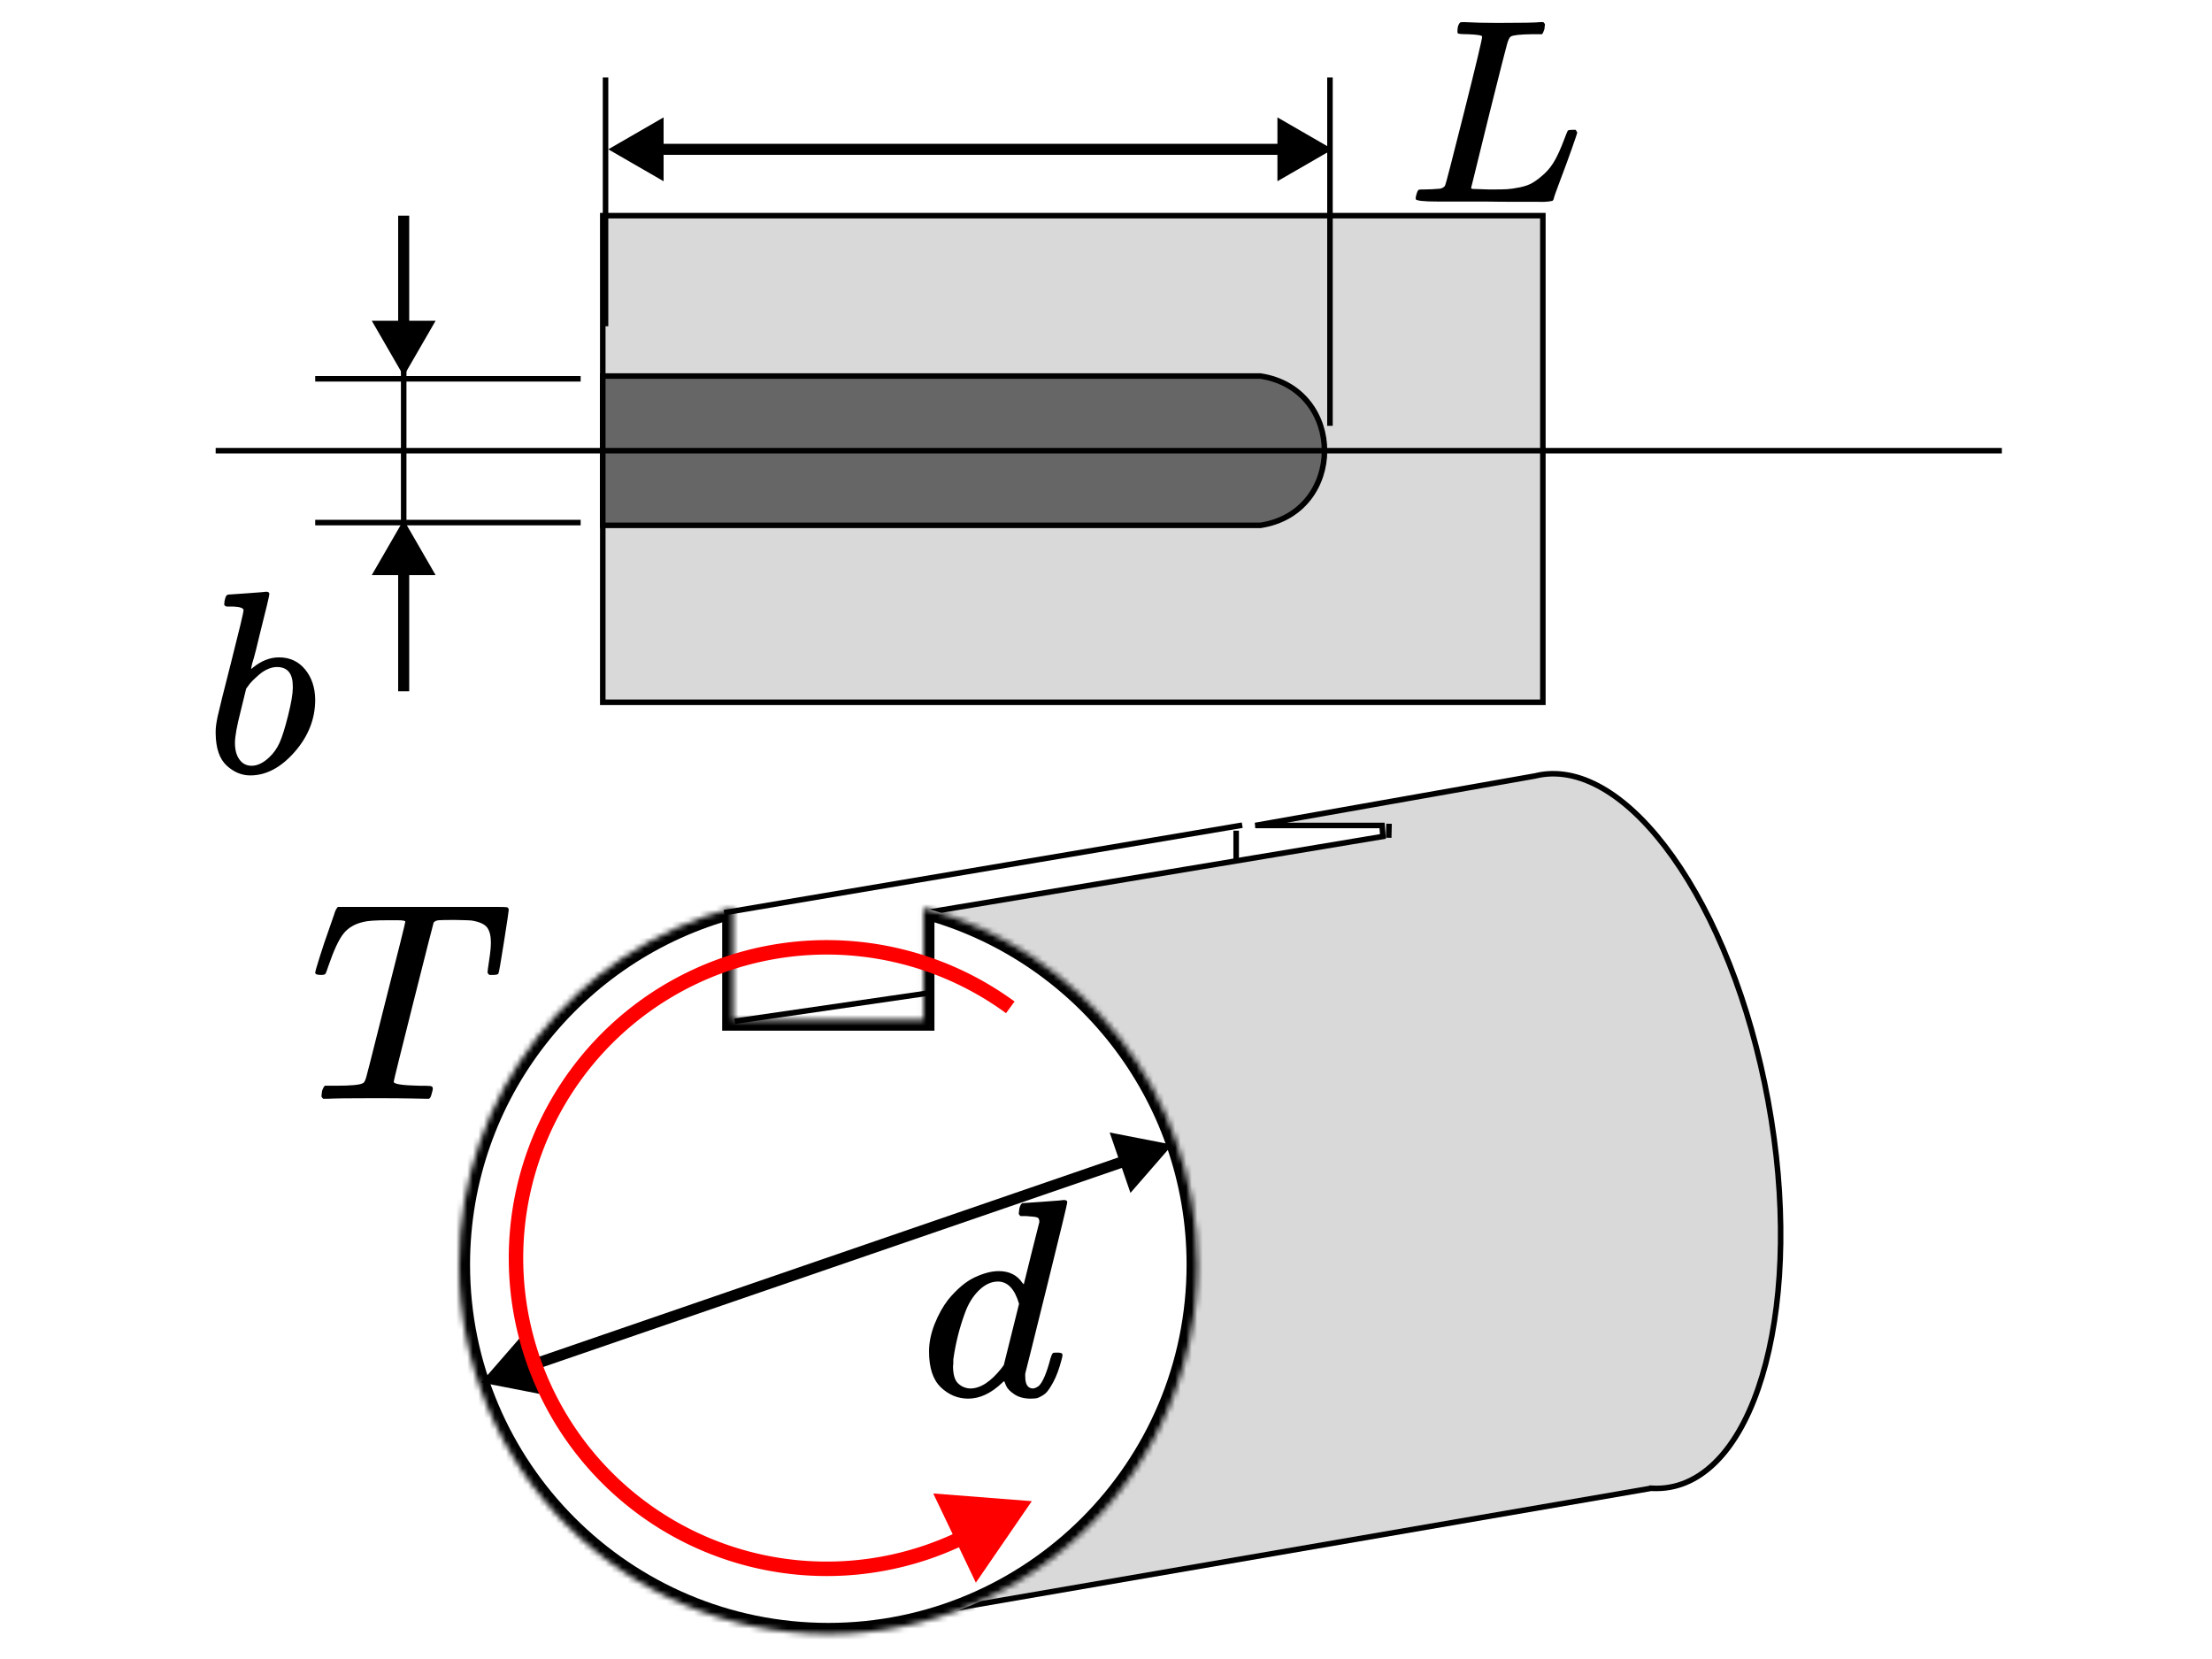 <svg xmlns="http://www.w3.org/2000/svg" width="400" height="300" fill="none" viewBox="0 0 400 300">
  <path fill="#fff" d="M0 0h400v300H0z"/>
  <path fill="#D9D9D9" stroke="#000" strokeWidth="2" d="M109 39h170v88H109zM298.729 269.132l-.113-.006-.112.019-143.729 24.781 13.141-108.815.008-.06v-20.104l82.157-13.693-.165-1.987h-22.925l50.488-8.93.033-.006.034-.008c.277-.069.556-.129.839-.181 7.815-1.435 16.45 4.037 24.093 14.783 7.591 10.674 13.96 26.246 17.254 44.189 3.295 17.942 2.872 34.762-.432 47.436-3.327 12.76-9.455 20.942-17.271 22.377-1.09.2-2.191.267-3.3.205Z"/>
  <mask id="a" fill="#fff">
    <path d="M132.593 164.134C104.04 171.719 83 197.746 83 228.686c0 36.885 29.901 66.786 66.786 66.786 36.884 0 66.785-29.901 66.785-66.786 0-30.941-21.04-56.967-49.594-64.552v20.249h-34.384v-20.249Z"/>
  </mask>
  <path fill="#fff" d="M132.593 164.134C104.04 171.719 83 197.746 83 228.686c0 36.885 29.901 66.786 66.786 66.786 36.884 0 66.785-29.901 66.785-66.786 0-30.941-21.04-56.967-49.594-64.552v20.249h-34.384v-20.249Z"/>
  <path fill="#000" d="M132.593 164.134h2v-2.6l-2.514.667.514 1.933Zm34.384 0 .514-1.933-2.514-.668v2.601h2Zm0 20.249v2h2v-2h-2Zm-34.384 0h-2v2h2v-2ZM85 228.686c0-30.011 20.408-55.261 48.106-62.619l-1.027-3.866C102.672 170.013 81 196.816 81 228.686h4Zm64.786 64.786c-35.78 0-64.786-29.006-64.786-64.786h-4c0 37.989 30.796 68.786 68.786 68.786v-4Zm64.785-64.786c0 35.78-29.005 64.786-64.785 64.786v4c37.989 0 68.785-30.797 68.785-68.786h-4Zm-48.107-62.619c27.699 7.358 48.107 32.608 48.107 62.619h4c0-31.87-21.672-58.673-51.08-66.485l-1.027 3.866Zm-1.487-1.933v20.249h4v-20.249h-4Zm2 18.249h-34.384v4h34.384v-4Zm-32.384 2v-20.249h-4v20.249h4Z" mask="url(#a)"/>
  <path stroke="#000" strokeWidth="2" d="m130.945 165.047 93.69-15.826M223.535 155.904v-5.697M132.866 184.668l34.817-5.065M251.183 148.958l-.059 2.538"/>
  <path fill="#000" d="m212 207-11.334-2.207 3.756 10.919L212 207ZM87 250l11.334 2.207-3.756-10.919L87 250Zm116.164-41.018L95.185 246.127l.651 1.891 107.979-37.145-.651-1.891Z"/>
  <path stroke="#000" d="M109.5 59V14M240.5 77V14"/>
  <path stroke="#000" strokeWidth="2" d="M73 95V66"/>
  <path stroke="#000" d="M105 94.5H57M105 68.5H57"/>
  <path fill="#000" d="m73 94-5.774 10h11.547L73 94Zm-1 9v22h2v-22h-2ZM73 68l5.774-10h-11.547L73 68Zm1-9V39h-2v20h2ZM110 27l10 5.774v-11.547L110 27Zm131 0-10-5.774v11.547L241 27Zm-122 1h113v-2H119v2ZM40.555 109.215c0-.315.063-.676.189-1.084.126-.409.314-.613.565-.613.031 0 1.162-.078 3.393-.235 2.23-.157 3.377-.252 3.44-.283.377 0 .565.141.565.424 0 .283-.534 2.529-1.602 6.738-.251 1.068-.518 2.168-.801 3.299-.283 1.131-.518 1.979-.707 2.544l-.189.895c0 .095.094.048.283-.141 1.539-1.256 3.126-1.885 4.759-1.885 1.948 0 3.518.723 4.712 2.168 1.194 1.445 1.806 3.267 1.838 5.466 0 3.487-1.241 6.644-3.723 9.471s-5.152 4.241-8.011 4.241c-1.571 0-3-.597-4.288-1.791-1.288-1.193-1.948-3.125-1.979-5.796v-.424c0-.659.126-1.57.377-2.733.251-1.162 1.021-4.256 2.309-9.282 1.571-6.189 2.356-9.472 2.356-9.848 0-.377-.597-.597-1.791-.66h-1.225c-.094 0-.204-.047-.33-.142-.126-.094-.173-.204-.141-.329Zm12.393 15.172v-.282c0-2.325-.958-3.487-2.874-3.487-.534 0-1.084.125-1.649.377-.566.251-1.084.581-1.555.989-.471.409-.88.786-1.225 1.131-.346.346-.628.691-.848 1.037l-.283.377-.99 4.052c-.691 2.702-1.037 4.618-1.037 5.749 0 1.508.377 2.639 1.131 3.392.503.503 1.131.754 1.885.754 1.037 0 2.089-.502 3.157-1.507.785-.723 1.414-1.603 1.885-2.639.471-1.037.99-2.686 1.555-4.948.565-2.262.848-3.927.848-4.995ZM184.99 217.561c.034 0 1.258-.085 3.673-.255 2.415-.17 3.657-.272 3.725-.306.408 0 .612.136.612.408 0 .238-1.241 5.374-3.724 15.408-2.483 10.034-3.759 15.153-3.827 15.357-.068.205-.085.46-.051.766 0 1.428.476 2.143 1.429 2.143.306-.034.646-.187 1.02-.46.714-.68 1.412-2.313 2.092-4.898.204-.68.374-1.037.51-1.071.068-.034.238-.051.51-.051h.408c.511 0 .766.136.766.408 0 .17-.051.442-.153.816-.443 1.701-.953 3.079-1.531 4.133-.578 1.055-1.054 1.735-1.429 2.041-.374.306-.85.578-1.428.816-.272.068-.68.102-1.225.102-1.156 0-2.126-.255-2.908-.765s-1.292-1.037-1.53-1.582l-.307-.765c-.034-.034-.102-.017-.204.051l-.204.204c-2.007 1.905-4.047 2.857-6.122 2.857-1.871 0-3.521-.68-4.949-2.04-1.429-1.361-2.143-3.521-2.143-6.48 0-1.633.34-3.299 1.02-5 .681-1.701 1.497-3.163 2.449-4.388 1.599-1.939 3.198-3.282 4.796-4.03 1.599-.749 3.045-1.123 4.337-1.123 1.905 0 3.333.714 4.286 2.143.17.204.255.272.255.204.034-.136.493-1.99 1.377-5.561.885-3.572 1.361-5.459 1.429-5.663 0-.443-.119-.715-.357-.817-.238-.102-.902-.187-1.99-.255h-1.071c-.204-.204-.307-.34-.307-.408 0-.068.035-.391.103-.969.17-.647.391-.97.663-.97Zm-.714 18.214c-.783-2.687-2.058-4.03-3.827-4.03-1.19 0-2.33.527-3.418 1.581-1.089 1.055-1.939 2.432-2.551 4.133-.987 2.687-1.684 5.476-2.092 8.367v.562c0 .272-.017.476-.051.612 0 1.531.306 2.585.918 3.163.612.578 1.344.885 2.194.919 1.837 0 3.724-1.225 5.663-3.674l.408-.561 2.756-11.072ZM265.311 6.185c-1.077 0-1.647-.063-1.71-.19-.032-.063-.048-.19-.048-.38 0-.76.175-1.283.523-1.568.063-.032.301-.048.712-.048 1.711.095 3.722.143 6.034.143 4.465 0 7.03-.048 7.696-.143h.57c.19.19.285.333.285.428 0 .095-.032.38-.095.855-.159.475-.301.776-.428.903h-1.805c-2.185.032-3.468.174-3.848.428-.222.127-.443.57-.665 1.33-.222.76-1.283 4.941-3.183 12.541-.507 2.059-1.045 4.244-1.615 6.556-.57 2.312-.998 4.054-1.283 5.226l-.427 1.71c0 .127.142.19.427.19.285 0 1.219.032 2.803.095h.808c1.013 0 1.821-.016 2.422-.048.602-.032 1.378-.142 2.328-.333.95-.19 1.742-.475 2.375-.855.634-.38 1.331-.918 2.091-1.615.76-.697 1.425-1.568 1.995-2.613.507-.95.982-2.011 1.425-3.183.443-1.172.713-1.837.808-1.995.158-.095.427-.142.807-.142h.618c.19.285.285.459.285.522 0 .063-.317.998-.95 2.803-.634 1.805-1.33 3.705-2.091 5.701-.76 1.995-1.171 3.167-1.235 3.515-.063.158-.126.253-.19.285-.063.032-.316.079-.76.142-.443.063-1.124.079-2.043.048h-3.61c-2.059 0-4.022-.016-5.891-.048h-8.456c-2.66 0-3.99-.158-3.99-.475 0-.222.032-.443.095-.665.158-.602.317-.934.475-.998.127-.032.364-.048.713-.048h.285c.855 0 1.805-.048 2.85-.142.443-.095.744-.285.903-.57.095-.127 1.235-4.529 3.42-13.207 2.185-8.678 3.278-13.254 3.278-13.729 0-.222-.903-.364-2.708-.428Z"/>
  <path fill="red" d="M183.467 181.105c-8.203-6.005-17.851-9.729-27.961-10.79-10.111-1.062-20.322.575-29.593 4.746a57.5 57.5 0 0 0-23.185 18.993c-5.913 8.269-9.528 17.958-10.477 28.08-.949 10.121.803 20.314 5.077 29.538 4.274 9.224 10.916 17.15 19.252 22.971 8.334 5.82 18.063 9.327 28.195 10.162 10.132.836 20.304-1.03 29.48-5.406l-1.126-2.361c-8.759 4.178-18.468 5.958-28.139 5.161-9.671-.798-18.957-4.145-26.913-9.701-7.956-5.555-14.296-13.121-18.375-21.926-4.079-8.804-5.751-18.533-4.846-28.194.906-9.661 4.356-18.91 10.001-26.803 5.644-7.893 13.28-14.149 22.13-18.129 8.849-3.981 18.596-5.544 28.247-4.53 9.65 1.013 18.859 4.567 26.689 10.299l1.545-2.11Z"/>
  <path fill="red" d="m186.581 271.46-10.117 14.737-7.704-16.13 17.821 1.393Z"/>
  <path fill="#000" d="M57.974 176.299c-.649 0-.974-.137-.974-.41 0-.171.273-1.128.82-2.87.547-1.742 1.127-3.468 1.742-5.176l.871-2.511c.171-.615.393-1.059.666-1.332H89.694c1.093 0 1.742.017 1.947.051.205.034.325.188.359.461 0 .205-.29 2.153-.871 5.842-.581 3.69-.905 5.552-.974 5.586 0 .239-.325.359-.974.359h-.615c-.102 0-.205-.086-.307-.257l-.102-.153c0-.205.102-.974.307-2.306.205-1.333.307-2.375.307-3.126 0-1.196-.222-2.101-.666-2.716-.444-.615-1.384-1.042-2.818-1.281-.171-.034-1.162-.069-2.972-.103-1.571 0-2.562.017-2.972.051-.41.035-.717.171-.922.41-.034.035-1.247 4.8-3.638 14.298-2.391 9.497-3.587 14.331-3.587 14.502 0 .41 1.503.649 4.51.717 1.093 0 1.794.017 2.101.052.307.034.461.187.461.461 0 .171-.051.41-.154.717-.137.615-.29.974-.461 1.076l-.102.052h-.359c-.171 0-1.059-.018-2.665-.052-1.606-.034-3.912-.051-6.918-.051-4.407 0-7.208.034-8.404.103h-.769c-.205-.205-.307-.359-.307-.462 0-.102.034-.41.102-.922.137-.444.307-.769.512-.974h1.998c2.733 0 4.356-.153 4.868-.461.034-.034.068-.051.102-.051.171-.103.342-.444.512-1.025.171-.581.854-3.263 2.05-8.045.581-2.324 1.059-4.22 1.435-5.689 2.391-9.394 3.587-14.194 3.587-14.399 0-.171-.495-.257-1.486-.257h-1.589c-2.289 0-3.792.103-4.51.308-1.537.342-2.733 1.042-3.587 2.101-.854 1.059-1.776 3.04-2.767 5.944-.239.752-.41 1.196-.512 1.333-.102.136-.342.205-.717.205h-.154Z"/>
  <path fill="#666" stroke="#000" strokeWidth="2" d="M109 68h118.925c15.45 2.355 15.45 24.645 0 27H109V68Z"/>
  <path stroke="#000" strokeDasharray="2 4 6 8" d="M362 81.5H39"/>
</svg>
